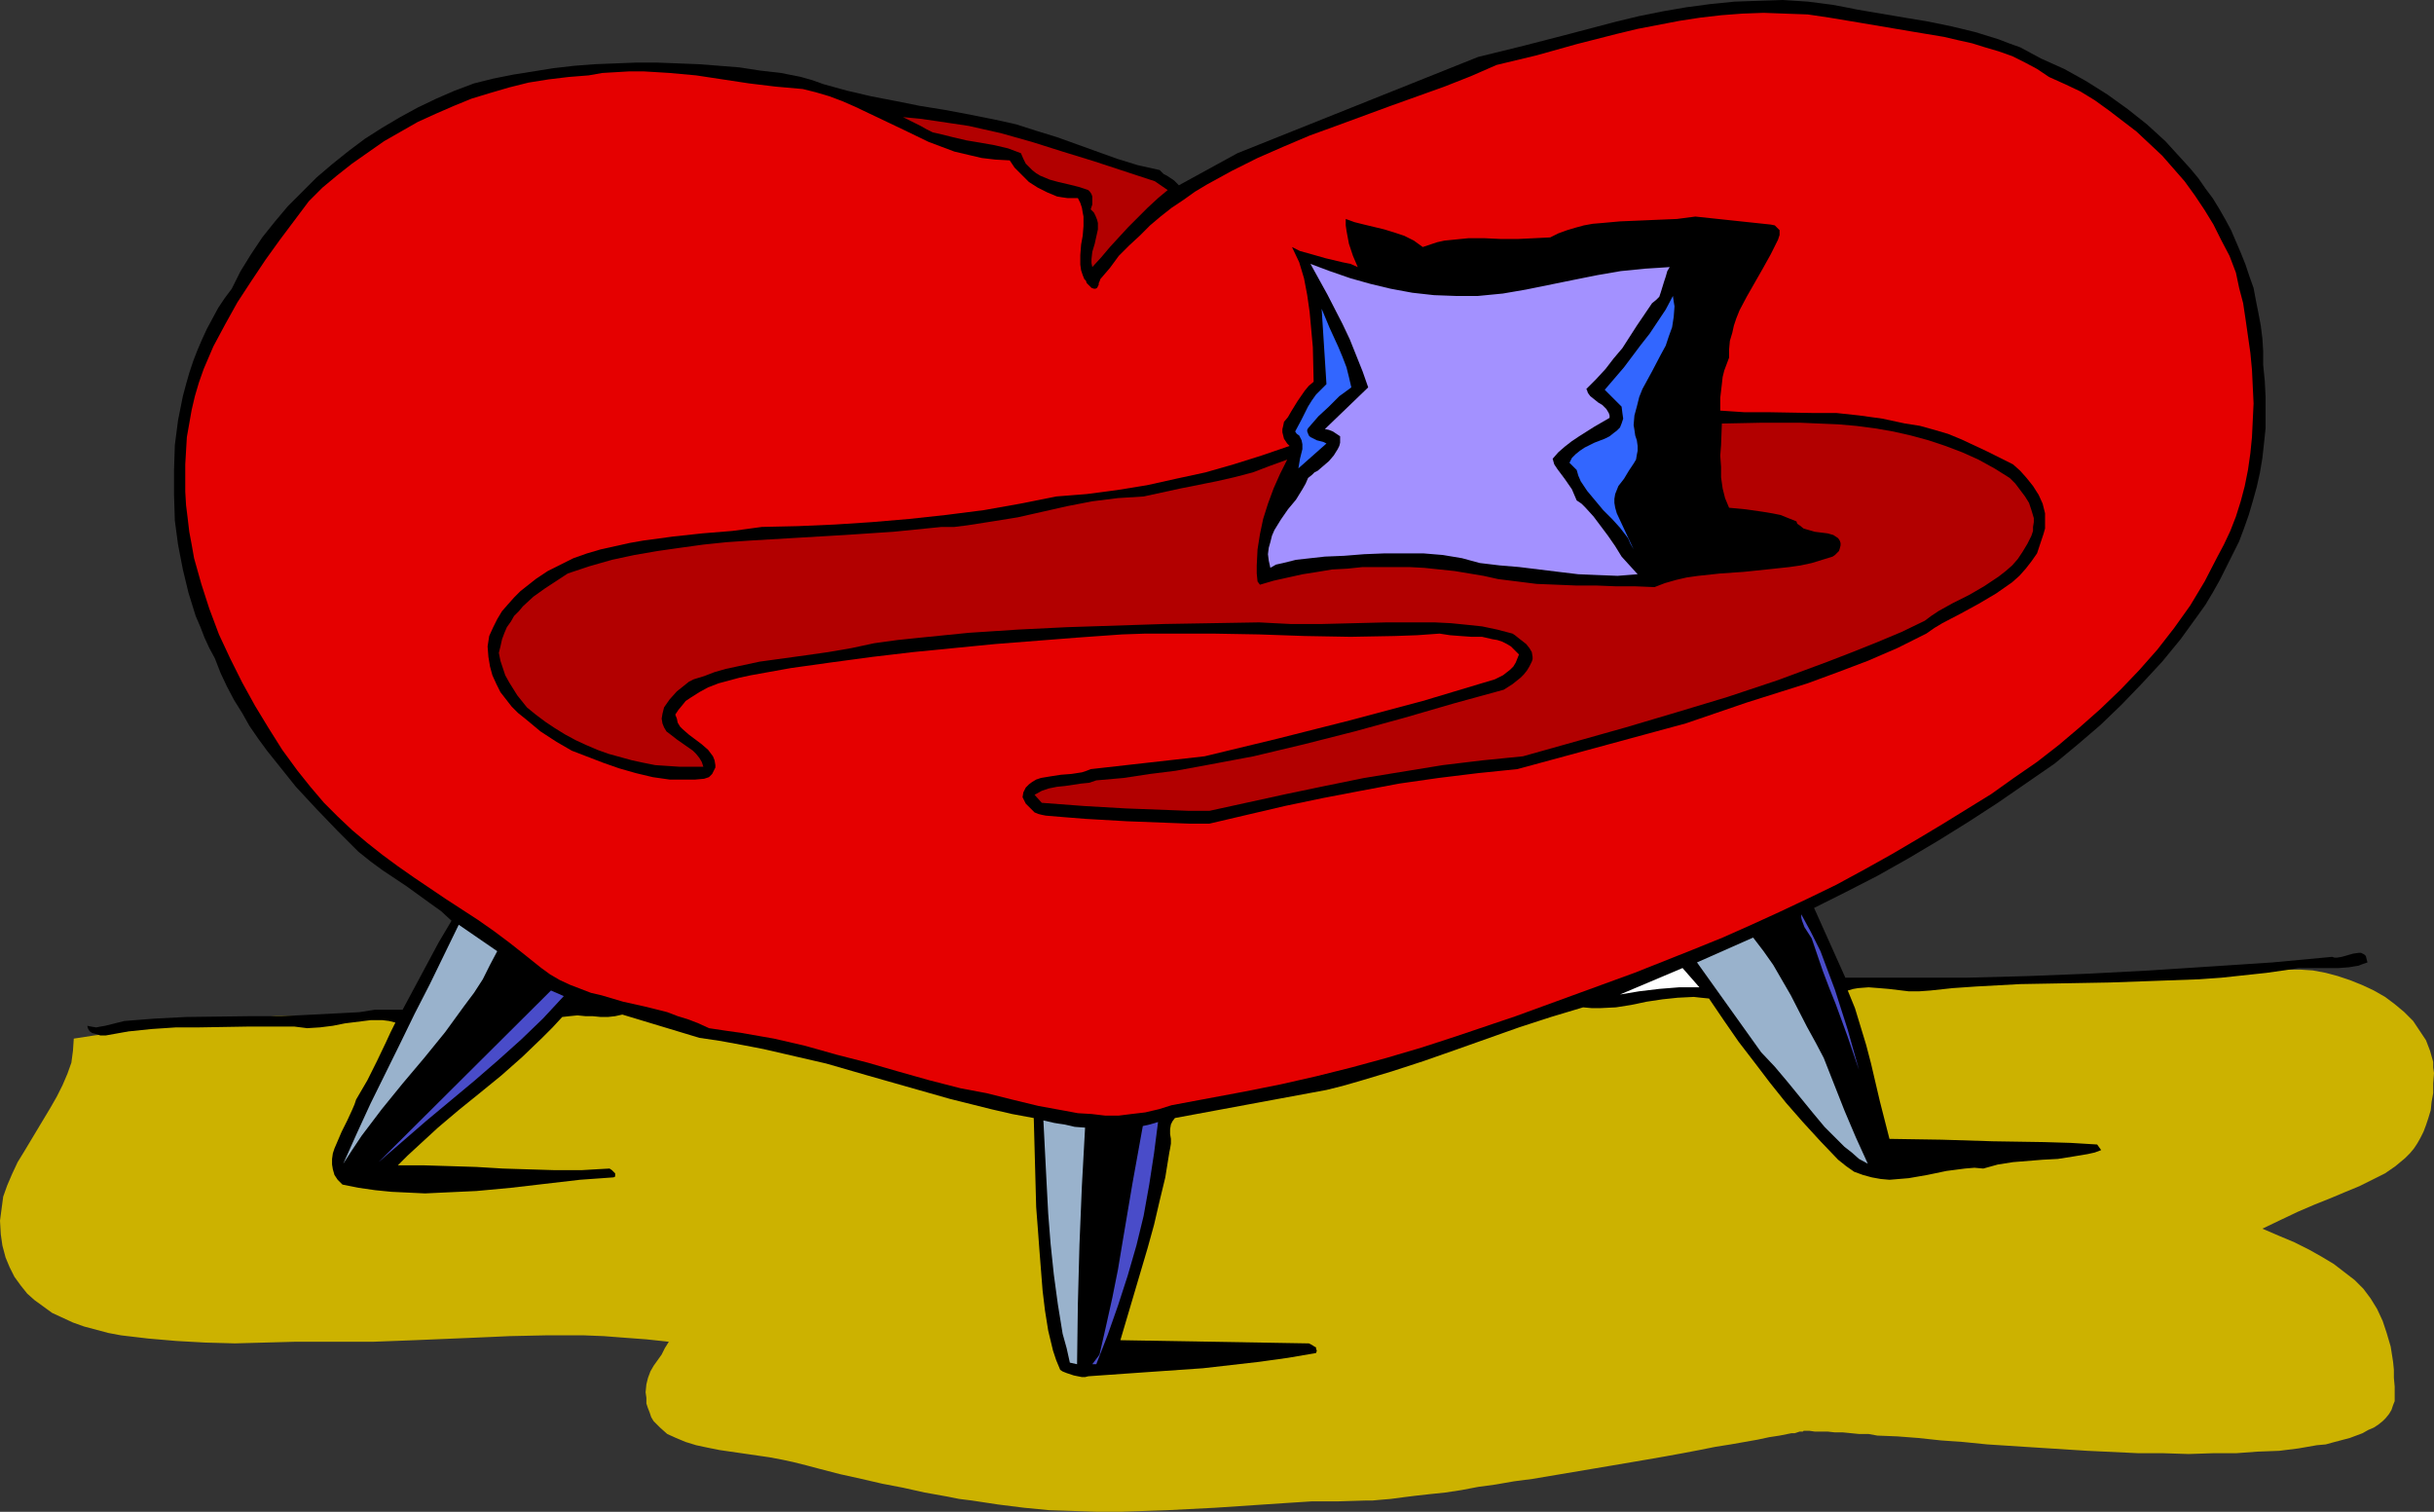 <?xml version="1.0" encoding="UTF-8" standalone="no"?>
<svg
   version="1.0"
   width="129.766mm"
   height="80.6mm"
   id="svg18"
   sodipodi:docname="Chair - Funky.wmf"
   xmlns:inkscape="http://www.inkscape.org/namespaces/inkscape"
   xmlns:sodipodi="http://sodipodi.sourceforge.net/DTD/sodipodi-0.dtd"
   xmlns="http://www.w3.org/2000/svg"
   xmlns:svg="http://www.w3.org/2000/svg">
  <rect width="100%" height="100%" fill="#333333" stroke="none"/>
  <sodipodi:namedview
     id="namedview18"
     pagecolor="#ffffff"
     bordercolor="#000000"
     borderopacity="0.25"
     inkscape:showpageshadow="2"
     inkscape:pageopacity="0.0"
     inkscape:pagecheckerboard="0"
     inkscape:deskcolor="#d1d1d1"
     inkscape:document-units="mm" />
  <defs
     id="defs1">
    <pattern
       id="WMFhbasepattern"
       patternUnits="userSpaceOnUse"
       width="6"
       height="6"
       x="0"
       y="0" />
  </defs>
  <path
     style="fill:#ccb200;fill-opacity:1;fill-rule:evenodd;stroke:none"
     d="m 71.266,204.434 86.941,-6.141 3.717,-1.454 3.878,-1.293 3.878,-1.131 4.04,-0.97 4.202,-0.808 4.202,-0.646 4.363,-0.646 4.363,-0.485 4.363,-0.323 4.686,-0.162 4.525,-0.162 h 4.686 4.525 l 4.686,0.162 9.534,0.485 9.534,0.808 9.373,1.131 9.534,1.131 9.211,1.454 9.05,1.454 8.888,1.293 8.403,1.454 4.202,0.808 4.04,0.646 161.115,-5.656 h 2.424 l 2.424,0.162 2.586,0.485 2.424,0.646 2.424,0.808 2.424,0.97 2.424,1.131 2.262,1.293 1.939,1.454 1.939,1.616 1.778,1.778 1.293,1.939 1.293,1.939 0.808,2.101 0.323,1.131 0.323,1.131 v 1.131 l 0.162,1.131 -0.162,2.101 v 1.939 l -0.323,1.778 -0.162,1.616 -0.485,1.616 -0.485,1.454 -0.485,1.293 -0.646,1.293 -0.646,1.131 -0.646,0.97 -0.808,0.97 -0.97,0.97 -1.939,1.616 -2.101,1.454 -2.586,1.293 -2.586,1.293 -2.747,1.131 -3.07,1.293 -3.232,1.293 -3.394,1.454 -3.394,1.616 -3.717,1.778 3.394,1.454 3.07,1.293 2.909,1.454 2.586,1.454 2.424,1.454 2.101,1.616 2.101,1.616 1.778,1.778 1.454,1.939 1.293,2.101 1.131,2.424 0.808,2.424 0.808,2.747 0.485,3.071 0.162,1.616 v 1.616 l 0.162,1.778 v 1.939 0.97 l -0.323,0.808 -0.323,0.97 -0.485,0.808 -0.646,0.808 -0.646,0.646 -0.808,0.646 -0.97,0.646 -1.131,0.485 -1.131,0.646 -1.293,0.485 -1.293,0.485 -3.07,0.808 -1.778,0.485 -1.778,0.162 -3.717,0.646 -3.878,0.485 -4.363,0.162 -4.363,0.323 h -4.686 l -4.848,0.162 -5.01,-0.162 h -5.01 l -10.342,-0.485 -10.181,-0.646 -5.01,-0.323 -5.01,-0.323 -4.848,-0.485 -4.525,-0.323 -4.525,-0.485 -4.202,-0.323 -4.04,-0.162 -1.778,-0.323 h -1.939 l -3.232,-0.323 h -1.616 l -1.454,-0.162 h -1.293 -1.293 l -1.131,-0.162 h -1.131 v 0 l -0.162,0.162 h -0.323 -0.323 l -0.485,0.162 -0.485,0.162 h -0.646 l -0.808,0.162 -1.616,0.323 -2.101,0.323 -2.262,0.485 -2.747,0.485 -2.747,0.485 -3.07,0.485 -3.232,0.646 -3.394,0.646 -3.555,0.646 -3.717,0.646 -7.595,1.293 -15.352,2.586 -3.717,0.485 -3.717,0.646 -3.555,0.485 -3.394,0.646 -3.232,0.485 -3.07,0.323 -2.909,0.323 -2.586,0.323 -2.424,0.323 -1.939,0.162 -1.778,0.162 h -0.808 -0.646 l -5.333,0.162 h -5.333 l -5.01,0.323 -4.848,0.323 -9.696,0.646 -9.534,0.485 -9.373,0.323 h -4.848 l -4.848,-0.162 -4.848,-0.162 -5.01,-0.485 -5.171,-0.646 -5.333,-0.808 -2.586,-0.323 -2.424,-0.485 -4.525,-0.808 -4.363,-0.97 -4.202,-0.808 -4.202,-0.97 -4.363,-0.97 -4.363,-1.131 -2.424,-0.646 -2.586,-0.646 -2.262,-0.485 -2.586,-0.485 -10.019,-1.454 -2.424,-0.485 -2.262,-0.485 -2.101,-0.646 -1.939,-0.808 -1.778,-0.808 -1.454,-1.293 -0.646,-0.646 -0.646,-0.646 -0.485,-0.808 -0.323,-0.97 -0.323,-0.808 -0.323,-0.97 v -1.131 l -0.162,-1.131 0.162,-1.616 0.323,-1.293 0.485,-1.293 0.646,-1.131 0.808,-1.131 0.808,-1.131 0.646,-1.293 0.808,-1.293 -4.525,-0.485 -4.363,-0.323 -4.202,-0.323 -4.04,-0.162 h -3.717 -3.878 l -7.434,0.162 -3.555,0.162 -3.717,0.162 -3.878,0.162 -3.878,0.162 -3.878,0.162 -4.202,0.162 -4.363,0.162 H 70.619 64.963 59.307 l -11.958,0.323 -5.979,-0.162 -5.818,-0.323 -5.656,-0.485 -2.747,-0.323 -2.747,-0.323 -2.586,-0.485 -2.424,-0.646 -2.424,-0.646 -2.262,-0.808 -2.101,-0.97 -2.101,-0.97 -1.778,-1.293 -1.778,-1.293 -1.454,-1.293 -1.293,-1.616 -1.293,-1.778 -0.97,-1.939 -0.808,-1.939 -0.646,-2.424 -0.323,-2.263 L 0,245.967 l 0.323,-2.424 0.323,-2.424 0.808,-2.263 0.97,-2.263 1.131,-2.424 1.293,-2.101 5.333,-8.888 1.293,-2.263 1.131,-2.263 0.97,-2.263 0.808,-2.263 0.323,-2.424 0.162,-2.424 4.202,-0.646 3.878,-0.485 3.555,-0.485 3.555,-0.485 3.232,-0.485 3.232,-0.323 6.302,-0.646 6.302,-0.485 3.232,-0.323 3.394,-0.162 h 3.555 l 3.717,-0.162 4.04,-0.162 z"
     id="path1" />
  <path
     style="fill:#000000;fill-opacity:1;fill-rule:evenodd;stroke:none"
     d="m 411.272,11.797 4.686,2.101 4.363,2.424 4.363,2.747 4.04,2.909 3.878,3.071 3.717,3.394 3.394,3.717 1.616,1.778 1.616,1.939 1.454,2.101 1.454,1.939 1.293,2.101 1.293,2.263 1.131,2.101 0.97,2.263 0.97,2.263 0.97,2.424 0.808,2.424 0.808,2.263 0.485,2.586 0.485,2.424 0.485,2.586 0.323,2.586 0.162,2.586 v 2.747 l 0.323,3.232 0.162,3.232 v 3.232 3.071 l -0.323,3.071 -0.323,2.909 -0.485,2.909 -0.646,2.909 -0.808,2.909 -0.808,2.747 -0.97,2.747 -0.97,2.586 -1.293,2.586 -1.293,2.586 -1.293,2.586 -1.454,2.586 -1.454,2.424 -1.616,2.263 -3.394,4.687 -3.717,4.525 -4.04,4.363 -4.202,4.363 -4.202,4.04 -4.525,3.879 -4.686,3.879 -11.474,7.919 -5.979,3.879 -5.979,3.717 -5.979,3.555 -6.302,3.555 -6.302,3.232 -6.464,3.232 6.302,14.06 h 12.12 12.282 l 12.282,-0.323 12.282,-0.485 12.282,-0.646 12.443,-0.808 12.282,-0.808 12.12,-1.131 0.485,0.162 h 0.485 l 0.97,-0.162 1.131,-0.323 1.131,-0.323 1.131,-0.162 h 0.485 l 0.323,0.162 0.323,0.162 0.323,0.323 0.162,0.646 0.162,0.646 -0.97,0.323 -0.808,0.323 -1.939,0.323 -2.101,0.162 h -1.939 -2.101 -2.101 -1.939 l -1.939,0.323 -4.525,0.646 -4.525,0.485 -4.525,0.485 -4.525,0.323 -8.888,0.323 -9.05,0.323 -9.05,0.162 -9.05,0.162 -8.888,0.485 -4.686,0.323 -4.525,0.485 -2.262,0.162 h -2.101 l -4.04,-0.485 -1.939,-0.162 -2.101,-0.162 -2.101,0.162 -0.97,0.162 -1.131,0.323 1.454,3.555 1.131,3.717 1.131,3.717 0.97,3.717 1.778,7.596 1.939,7.596 10.504,0.162 10.342,0.323 10.342,0.162 5.333,0.162 5.333,0.323 0.808,1.131 -1.293,0.485 -1.454,0.323 -2.909,0.485 -3.07,0.485 -3.07,0.162 -5.979,0.485 -3.07,0.485 -2.909,0.808 -1.778,-0.162 -1.939,0.162 -3.717,0.485 -3.878,0.808 -3.717,0.646 -1.939,0.162 -1.939,0.162 -1.778,-0.162 -1.778,-0.323 -1.778,-0.485 -1.778,-0.646 -1.616,-1.131 -1.616,-1.293 -3.555,-3.717 -3.555,-3.879 -3.394,-3.879 -3.232,-4.04 -3.07,-4.04 -3.232,-4.202 -2.909,-4.202 -3.07,-4.525 -1.616,-0.162 -1.454,-0.162 -3.232,0.162 -3.07,0.323 -3.232,0.485 -3.07,0.646 -3.07,0.485 -3.232,0.162 h -1.616 l -1.778,-0.162 -6.464,1.939 -6.464,2.101 -12.766,4.525 -6.464,2.263 -6.464,2.101 -6.464,1.939 -3.394,0.97 -3.232,0.808 -30.542,5.656 -0.485,0.646 -0.323,0.646 -0.162,0.97 v 0.97 l 0.162,0.97 v 0.97 l -0.162,0.97 -0.162,0.808 -0.808,5.01 -1.131,4.687 -1.131,4.848 -1.293,4.687 -5.494,18.585 37.976,0.646 0.646,0.323 0.485,0.323 0.323,0.162 v 0.323 l 0.162,0.323 -0.162,0.485 -5.656,0.97 -5.818,0.808 -5.656,0.646 -5.656,0.646 -11.635,0.808 -11.474,0.808 -0.646,0.162 h -0.646 l -1.616,-0.323 -1.454,-0.485 -0.808,-0.323 -0.485,-0.323 -0.808,-1.939 -0.646,-1.939 -0.97,-4.04 -0.646,-4.04 -0.485,-4.04 -0.646,-8.242 -0.323,-4.363 -0.323,-4.202 -0.485,-17.938 -4.363,-0.808 -4.202,-0.97 -8.403,-2.101 -16.483,-4.687 -8.403,-2.424 -8.403,-1.939 -4.202,-0.97 -4.202,-0.808 -4.363,-0.808 -4.363,-0.646 -15.514,-4.687 -1.454,0.323 -1.454,0.162 h -1.454 l -1.616,-0.162 h -1.454 l -1.616,-0.162 -1.616,0.162 -1.454,0.162 -1.939,2.101 -2.101,2.101 -4.04,3.879 -4.202,3.717 -4.363,3.555 -4.202,3.394 -4.202,3.555 -4.04,3.717 -2.101,1.939 -1.939,1.939 h 5.333 l 5.333,0.162 5.171,0.162 5.333,0.323 5.171,0.162 5.333,0.162 h 5.333 l 2.747,-0.162 2.909,-0.162 0.485,0.323 0.485,0.485 0.162,0.162 v 0.323 0.323 l -0.323,0.162 -6.787,0.485 -13.898,1.616 -6.949,0.646 -6.949,0.323 -3.394,0.162 -3.394,-0.162 -3.394,-0.162 -3.232,-0.323 -3.394,-0.485 -3.232,-0.646 -0.97,-0.97 -0.646,-0.97 -0.323,-1.131 -0.162,-0.97 v -1.131 l 0.162,-1.131 0.323,-0.97 0.485,-1.131 0.97,-2.263 1.131,-2.263 0.97,-2.101 0.485,-1.131 0.323,-0.97 1.131,-1.939 1.131,-1.939 1.939,-3.879 1.778,-3.717 0.97,-2.101 0.97,-1.939 -1.293,-0.323 -1.293,-0.162 h -2.424 l -2.586,0.323 -2.586,0.323 -2.424,0.485 -2.586,0.323 -2.586,0.162 -1.293,-0.162 -1.293,-0.162 h -9.373 l -9.696,0.162 H 35.39 l -4.848,0.323 -4.686,0.485 -4.525,0.808 h -0.485 -0.646 l -0.97,-0.323 -0.646,-0.162 -0.485,-0.323 -0.323,-0.485 -0.162,-0.485 v -0.162 l 0.808,0.162 0.97,0.162 0.808,-0.162 0.97,-0.162 1.939,-0.485 1.939,-0.485 6.141,-0.485 6.302,-0.323 12.766,-0.162 h 6.464 l 6.302,-0.323 6.302,-0.323 3.07,-0.162 3.07,-0.485 h 5.656 l 4.848,-9.05 2.424,-4.525 2.586,-4.363 -2.101,-1.939 -2.262,-1.616 -4.686,-3.394 -4.848,-3.232 -2.424,-1.778 -2.424,-1.939 -4.202,-4.202 -4.202,-4.363 -4.202,-4.525 -3.878,-4.848 -1.939,-2.424 -1.778,-2.424 -1.778,-2.586 -1.454,-2.586 -1.616,-2.586 -1.454,-2.747 -1.293,-2.747 -1.131,-2.909 -1.131,-2.101 -0.97,-2.101 -0.808,-2.101 -0.97,-2.263 -1.454,-4.687 -1.131,-4.687 -0.97,-5.01 -0.646,-4.848 -0.162,-5.171 v -5.01 l 0.162,-5.01 0.646,-5.01 0.485,-2.424 0.485,-2.424 0.646,-2.424 0.646,-2.263 0.808,-2.424 0.808,-2.101 0.97,-2.263 0.97,-2.101 1.131,-2.101 1.131,-2.101 1.293,-1.939 1.454,-1.939 1.778,-3.555 2.101,-3.394 2.262,-3.394 2.586,-3.232 2.586,-3.071 2.909,-2.909 2.909,-2.909 3.232,-2.747 3.232,-2.586 3.232,-2.424 3.555,-2.263 3.555,-2.101 3.555,-1.939 3.717,-1.778 3.717,-1.616 3.878,-1.454 3.878,-0.97 4.04,-0.808 4.04,-0.646 4.04,-0.646 4.202,-0.485 4.202,-0.323 4.202,-0.162 4.04,-0.162 h 4.202 l 4.202,0.162 4.202,0.162 4.202,0.323 4.04,0.323 4.202,0.646 4.202,0.485 4.04,0.808 2.262,0.646 2.262,0.808 4.686,1.293 4.848,1.131 5.01,0.97 4.848,0.97 5.01,0.808 5.171,0.97 4.848,0.97 4.363,0.97 4.04,1.293 4.202,1.293 4.04,1.454 8.08,2.909 4.202,1.293 4.363,0.97 0.808,0.808 0.646,0.323 0.485,0.323 0.97,0.646 0.485,0.485 0.485,0.485 11.797,-6.464 48.48,-19.393 9.211,-2.263 9.373,-2.424 9.211,-2.424 4.686,-1.131 4.848,-0.97 4.686,-0.808 4.848,-0.646 4.848,-0.485 L 354.388,0.162 359.236,0 l 5.01,0.323 5.01,0.646 2.586,0.485 2.424,0.485 9.534,1.616 4.848,0.808 4.686,0.97 4.686,1.131 4.686,1.454 2.101,0.808 2.262,0.808 2.101,1.131 z"
     id="path2" />
  <path
     style="fill:#e50000;fill-opacity:1;fill-rule:evenodd;stroke:none"
     d="m 412.888,15.514 3.232,1.454 3.07,1.454 2.909,1.778 2.909,2.101 2.747,2.101 2.747,2.101 2.586,2.424 2.586,2.424 2.262,2.586 2.262,2.586 2.101,2.909 1.939,2.909 1.778,2.909 1.616,3.232 1.616,3.071 1.293,3.394 0.646,3.071 0.808,3.071 0.485,3.232 0.485,3.394 0.485,3.394 0.323,3.394 0.162,3.394 0.162,3.394 -0.162,3.394 -0.162,3.394 -0.323,3.232 -0.485,3.394 -0.646,3.232 -0.808,3.071 -0.97,3.071 -1.131,2.909 -1.293,2.747 -1.293,2.424 -2.586,5.01 -2.909,4.848 -3.232,4.525 -3.394,4.363 -3.717,4.202 -3.717,3.879 -4.04,3.879 -4.202,3.717 -4.202,3.555 -4.363,3.394 -4.686,3.232 -4.525,3.232 -9.696,5.979 -4.848,2.909 -5.494,3.232 -5.494,3.071 -5.656,3.071 -5.656,2.747 -5.818,2.747 -5.656,2.586 -5.818,2.586 -5.979,2.424 -11.797,4.687 -11.958,4.363 -11.958,4.363 -11.958,4.04 -6.949,2.263 -7.11,2.101 -7.11,1.939 -7.11,1.778 -7.11,1.616 -7.272,1.454 -14.706,2.747 -2.586,0.808 -2.747,0.646 -2.747,0.323 -2.586,0.323 h -2.747 l -2.747,-0.323 -2.747,-0.162 -2.586,-0.485 -5.333,-0.97 -5.333,-1.293 -5.171,-1.293 -5.171,-0.97 -6.302,-1.616 -6.302,-1.778 -6.141,-1.778 -6.302,-1.616 -6.302,-1.778 -6.302,-1.454 -6.464,-1.131 -3.394,-0.485 -3.232,-0.485 -2.101,-0.97 -2.101,-0.808 -2.101,-0.646 -2.101,-0.808 -4.525,-1.131 -4.363,-0.97 -4.363,-1.293 -2.101,-0.485 -2.101,-0.808 -2.101,-0.808 -2.101,-0.97 -1.939,-1.131 -1.778,-1.293 -3.232,-2.586 -3.07,-2.424 -3.232,-2.424 -3.232,-2.263 -6.464,-4.202 -6.464,-4.363 -3.232,-2.263 -3.07,-2.263 -3.07,-2.424 -3.07,-2.586 -2.909,-2.747 -2.747,-2.747 -2.747,-3.232 -2.586,-3.232 -3.07,-4.202 -2.747,-4.363 -2.747,-4.525 -2.586,-4.687 -2.424,-4.848 -2.262,-4.848 -1.939,-5.171 -1.616,-5.01 -1.454,-5.171 -0.485,-2.747 -0.485,-2.586 -0.323,-2.747 -0.323,-2.586 -0.162,-2.747 v -2.747 -2.747 l 0.162,-2.747 0.162,-2.747 0.485,-2.747 0.485,-2.747 0.646,-2.747 0.808,-2.747 0.97,-2.747 1.939,-4.525 2.424,-4.525 2.424,-4.363 2.747,-4.202 2.909,-4.363 2.909,-4.04 2.909,-3.879 2.909,-3.879 2.747,-2.747 2.909,-2.424 3.07,-2.424 3.232,-2.263 3.232,-2.263 3.394,-1.939 3.394,-1.939 3.555,-1.616 3.717,-1.616 3.555,-1.454 3.717,-1.131 3.878,-1.131 3.878,-0.97 4.04,-0.646 4.04,-0.485 4.04,-0.323 2.747,-0.485 2.747,-0.162 2.747,-0.162 h 2.747 l 2.747,0.162 2.586,0.162 5.333,0.485 5.333,0.808 5.333,0.808 5.333,0.646 5.494,0.485 2.586,0.646 2.747,0.808 2.586,0.97 2.586,1.131 9.858,4.687 5.01,2.424 2.586,0.97 2.586,0.97 2.747,0.646 2.747,0.646 2.747,0.323 2.909,0.162 0.97,1.454 1.454,1.454 1.454,1.454 1.778,1.131 1.939,0.97 1.939,0.808 0.97,0.162 1.131,0.162 h 1.131 0.97 l 0.485,0.97 0.323,0.97 0.162,0.97 0.162,0.808 v 1.939 l -0.162,1.939 -0.323,1.778 -0.162,2.101 v 1.939 l 0.162,1.131 0.323,0.97 0.323,0.808 0.323,0.323 0.162,0.485 0.646,0.646 0.323,0.323 0.485,0.162 h 0.323 l 0.323,-0.162 0.323,-0.646 V 57.048 l 0.162,-0.323 0.162,-0.485 1.939,-2.263 1.778,-2.424 2.101,-2.101 2.101,-1.939 2.101,-2.101 2.101,-1.778 2.262,-1.778 2.424,-1.616 2.262,-1.616 2.424,-1.454 5.01,-2.747 5.171,-2.586 5.171,-2.263 5.333,-2.263 5.333,-1.939 10.989,-4.04 10.827,-3.879 5.333,-2.101 5.171,-2.263 8.08,-1.939 8.08,-2.263 8.242,-2.101 4.04,-0.97 4.202,-0.808 4.202,-0.808 4.202,-0.646 4.202,-0.485 4.202,-0.323 4.363,-0.162 4.363,0.162 4.525,0.162 4.363,0.646 5.818,0.97 11.474,1.939 5.818,0.97 2.747,0.646 2.909,0.646 2.586,0.808 2.747,0.808 2.747,0.97 2.586,1.293 2.424,1.293 z"
     id="path3" />
  <path
     style="fill:#b20000;fill-opacity:1;fill-rule:evenodd;stroke:none"
     d="m 232.704,36.523 2.586,1.778 -1.939,1.616 -2.101,1.939 -3.878,3.879 -1.939,2.101 -1.778,1.939 -1.778,2.101 -1.778,1.939 -0.162,-0.808 V 52.199 l 0.162,-1.454 0.485,-1.616 0.323,-1.454 0.323,-1.454 v -1.293 l -0.162,-0.646 -0.323,-0.808 -0.323,-0.646 -0.646,-0.646 0.323,-0.97 v -1.131 -0.485 l -0.162,-0.485 -0.323,-0.485 -0.323,-0.323 -1.939,-0.646 -1.939,-0.485 -2.101,-0.485 -1.778,-0.485 -1.939,-0.808 -0.808,-0.485 -0.808,-0.646 -0.646,-0.646 -0.646,-0.646 -0.485,-0.97 -0.485,-1.131 -2.586,-0.97 -2.747,-0.646 -2.747,-0.485 -2.909,-0.485 -2.747,-0.646 -2.586,-0.646 -1.454,-0.323 -1.293,-0.646 -1.131,-0.646 -1.293,-0.646 -2.262,-1.131 3.394,0.323 3.394,0.485 3.232,0.485 3.232,0.485 6.464,1.454 6.302,1.778 6.141,1.939 6.302,1.939 z"
     id="path4" />
  <path
     style="fill:#000000;fill-opacity:1;fill-rule:evenodd;stroke:none"
     d="m 356.812,45.25 0.808,0.162 0.323,0.323 0.323,0.323 0.323,0.323 v 0.323 0.646 l -0.323,0.97 -1.454,2.909 -1.616,2.909 -3.232,5.656 -1.454,2.747 -0.646,1.616 -0.485,1.454 -0.323,1.454 -0.485,1.616 -0.162,1.778 v 1.616 l -0.485,1.293 -0.485,1.293 -0.323,1.293 -0.162,1.454 -0.323,2.747 v 1.293 1.293 l 4.848,0.323 h 4.848 l 9.211,0.162 h 4.525 l 4.525,0.485 4.686,0.646 2.262,0.485 2.262,0.485 3.07,0.485 2.909,0.808 2.747,0.808 2.747,1.131 5.171,2.424 5.171,2.586 1.454,1.293 1.293,1.454 1.293,1.616 1.131,1.778 0.808,1.778 0.485,1.939 v 0.97 1.131 0.97 l -0.323,1.131 -0.646,1.939 -0.646,1.939 -1.131,1.616 -1.131,1.454 -1.293,1.454 -1.454,1.293 -1.616,1.131 -1.616,1.131 -3.555,2.101 -1.778,0.97 -1.778,0.97 -3.717,1.939 -1.616,0.97 -1.616,1.131 -2.909,1.454 -2.909,1.454 -5.979,2.586 -5.979,2.263 -6.141,2.263 -12.282,3.879 -12.282,4.202 -33.936,9.212 -7.918,0.808 -7.918,0.97 -7.918,1.131 -7.757,1.454 -7.595,1.454 -7.757,1.616 -7.595,1.778 -7.595,1.778 h -4.04 l -4.202,-0.162 -8.403,-0.323 -8.403,-0.485 -4.04,-0.323 -3.878,-0.323 -0.808,-0.162 -0.646,-0.162 -0.808,-0.323 -0.485,-0.485 -0.646,-0.646 -0.646,-0.646 -0.646,-1.293 0.162,-0.97 0.485,-0.97 0.646,-0.646 0.646,-0.485 0.808,-0.485 0.97,-0.323 1.939,-0.323 2.101,-0.323 2.101,-0.162 2.101,-0.323 0.97,-0.323 0.808,-0.323 11.474,-1.293 11.474,-1.293 14.706,-3.555 14.706,-3.717 14.544,-3.879 14.544,-4.363 1.616,-0.808 1.454,-1.131 0.646,-0.646 0.485,-0.808 0.323,-0.808 0.323,-0.808 -0.808,-0.808 -0.808,-0.808 -0.808,-0.485 -0.97,-0.485 -0.97,-0.323 -0.97,-0.162 -2.101,-0.485 h -2.101 l -2.262,-0.162 -2.101,-0.162 -2.101,-0.323 -4.525,0.323 -4.525,0.162 -8.888,0.162 -9.211,-0.162 -9.211,-0.323 -9.211,-0.162 h -9.211 -4.525 l -4.686,0.162 -4.525,0.323 -4.525,0.323 -8.242,0.646 -8.242,0.646 -16.483,1.616 -8.242,0.97 -8.403,1.131 -8.08,1.131 -8.08,1.454 -2.262,0.485 -4.202,1.131 -2.101,0.808 -1.778,0.97 -1.778,1.131 -0.97,0.646 -0.646,0.808 -0.808,0.97 -0.646,0.97 0.323,0.808 0.162,0.808 0.485,0.808 0.485,0.485 1.293,1.131 1.293,0.97 1.293,0.97 1.293,1.131 0.485,0.646 0.485,0.646 0.323,0.808 0.162,0.97 v 0.485 l -0.162,0.323 -0.485,0.97 -0.646,0.646 -0.485,0.162 -0.485,0.162 -1.778,0.162 h -1.616 -3.555 l -3.394,-0.485 -3.394,-0.808 -3.394,-0.97 -3.232,-1.131 -6.302,-2.424 -3.07,-1.778 -3.232,-2.101 -2.909,-2.424 -1.616,-1.293 -1.293,-1.293 -1.131,-1.454 -1.131,-1.454 -0.808,-1.616 -0.808,-1.778 -0.485,-1.778 -0.323,-1.939 -0.162,-2.101 0.323,-2.101 0.808,-1.778 0.808,-1.616 0.97,-1.616 1.131,-1.293 1.293,-1.454 1.293,-1.293 3.07,-2.424 2.424,-1.616 2.586,-1.293 2.586,-1.293 2.747,-0.97 2.747,-0.808 2.909,-0.646 2.909,-0.646 2.747,-0.485 5.979,-0.808 5.979,-0.646 5.979,-0.485 5.979,-0.808 7.272,-0.162 7.434,-0.323 7.434,-0.485 7.595,-0.646 7.434,-0.808 7.595,-0.97 7.272,-1.293 7.272,-1.454 6.141,-0.485 6.141,-0.808 5.979,-0.97 5.818,-1.293 5.979,-1.293 5.656,-1.616 5.656,-1.778 5.656,-1.939 -0.485,-0.485 -0.323,-0.485 -0.323,-0.485 -0.162,-0.646 -0.162,-0.646 v -0.646 l 0.162,-0.646 0.162,-0.808 0.808,-0.97 0.646,-1.131 1.293,-2.101 1.454,-2.101 0.808,-0.97 0.97,-0.808 -0.162,-6.949 -0.323,-3.555 -0.323,-3.555 -0.485,-3.394 -0.646,-3.394 -0.97,-3.232 -1.454,-3.071 1.616,0.808 1.778,0.485 3.394,0.97 3.394,0.808 1.616,0.323 1.454,0.646 -0.97,-2.263 -0.808,-2.424 -0.485,-2.586 -0.162,-1.131 v -1.293 l 1.778,0.646 1.939,0.485 4.04,0.97 2.101,0.646 1.939,0.646 1.939,0.97 1.778,1.293 1.454,-0.485 1.454,-0.485 1.454,-0.323 1.616,-0.162 3.232,-0.323 h 3.232 l 3.394,0.162 h 3.232 l 3.394,-0.162 3.232,-0.162 1.616,-0.808 1.778,-0.646 1.616,-0.485 1.778,-0.485 1.778,-0.323 1.939,-0.162 3.555,-0.323 3.878,-0.162 3.717,-0.162 3.878,-0.162 3.717,-0.485 z"
     id="path5" />
  <path
     style="fill:#a391ff;fill-opacity:1;fill-rule:evenodd;stroke:none"
     d="m 297.828,59.633 5.01,-0.485 4.686,-0.808 9.534,-1.939 4.848,-0.97 4.686,-0.808 4.848,-0.485 2.586,-0.162 2.424,-0.162 -0.485,0.808 -0.323,1.131 -0.323,0.97 -0.646,2.101 -0.323,0.97 -0.646,0.646 -0.808,0.646 -3.07,4.525 -2.909,4.525 -1.778,2.101 -1.616,2.101 -1.939,2.101 -1.939,1.939 0.162,0.323 0.162,0.485 0.485,0.646 0.808,0.646 0.808,0.646 0.808,0.485 0.808,0.808 0.485,0.808 0.162,0.485 V 84.198 l -3.07,1.778 -3.07,1.939 -1.454,0.97 -1.454,1.131 -1.293,1.131 -1.131,1.293 0.323,1.131 0.646,0.97 1.454,1.939 1.454,2.101 0.485,1.131 0.485,1.131 0.97,0.646 0.808,0.808 1.616,1.778 1.454,1.939 1.454,1.939 1.454,2.101 1.293,2.101 1.616,1.778 1.616,1.778 -4.04,0.323 -4.04,-0.162 -3.878,-0.162 -4.04,-0.485 -7.918,-0.97 -3.878,-0.323 -4.04,-0.485 -1.778,-0.485 -1.778,-0.485 -1.939,-0.323 -1.939,-0.323 -3.878,-0.323 h -4.04 -3.878 l -4.04,0.162 -4.04,0.323 -3.878,0.162 -2.909,0.323 -2.909,0.323 -2.586,0.646 -1.454,0.323 -1.131,0.646 -0.323,-1.454 -0.162,-1.293 0.162,-1.293 0.323,-1.131 0.323,-1.293 0.485,-1.131 1.293,-2.101 1.454,-2.101 1.616,-1.939 1.293,-2.101 0.646,-1.131 0.485,-1.131 0.808,-0.646 0.485,-0.485 0.646,-0.323 1.131,-0.97 1.131,-0.97 0.97,-1.131 0.808,-1.293 0.323,-0.646 0.162,-0.646 v -0.646 -0.646 l -1.454,-0.97 -0.808,-0.323 -0.808,-0.162 8.726,-8.404 -1.131,-3.232 -1.293,-3.232 -1.293,-3.232 -1.454,-3.071 -3.07,-5.979 -3.394,-6.141 3.878,1.454 4.202,1.454 4.04,1.131 4.04,0.97 4.363,0.808 4.363,0.485 4.363,0.162 z"
     id="path6" />
  <path
     style="fill:#3266ff;fill-opacity:1;fill-rule:evenodd;stroke:none"
     d="m 329.987,89.854 v 0.97 l -0.162,0.808 -0.162,0.97 -0.485,0.808 -0.97,1.454 -0.97,1.616 -1.131,1.454 -0.323,0.808 -0.323,0.808 -0.162,0.97 v 0.808 l 0.162,0.97 0.323,1.131 3.394,7.272 -0.646,-1.131 -0.485,-1.131 -1.616,-2.101 -1.616,-1.778 -1.778,-1.778 -1.616,-1.939 -1.616,-1.939 -0.646,-0.97 -0.646,-0.97 -0.485,-1.131 -0.323,-1.131 -1.454,-1.454 0.485,-0.97 0.808,-0.808 0.808,-0.646 0.97,-0.646 1.939,-0.97 2.101,-0.808 0.97,-0.485 0.808,-0.646 0.646,-0.485 0.646,-0.646 0.323,-0.808 0.323,-0.97 -0.162,-1.131 -0.162,-1.293 -3.394,-3.394 1.939,-2.263 1.939,-2.263 3.394,-4.525 1.778,-2.263 1.616,-2.424 1.616,-2.424 1.454,-2.747 0.162,1.131 0.162,0.97 -0.162,2.101 -0.323,2.101 -0.646,1.778 -0.646,1.939 -0.97,1.778 -1.778,3.394 -1.939,3.555 -0.646,1.616 -0.485,1.939 -0.485,1.778 -0.162,1.939 0.162,0.97 0.162,1.131 0.323,0.97 z"
     id="path7" />
  <path
     style="fill:#3266ff;fill-opacity:1;fill-rule:evenodd;stroke:none"
     d="m 272.296,78.057 -2.424,1.778 -2.101,2.101 -2.101,1.939 -2.101,2.424 -0.162,0.323 v 0.323 l 0.323,0.808 0.323,0.323 0.646,0.323 0.646,0.323 1.293,0.323 0.646,0.323 -5.656,5.01 0.323,-1.939 0.485,-1.939 v -0.97 l -0.162,-0.808 -0.485,-0.97 -0.485,-0.323 -0.323,-0.485 1.293,-2.424 1.293,-2.586 0.808,-1.293 0.808,-1.131 0.97,-0.97 1.131,-1.131 -0.97,-15.191 1.616,3.879 1.778,3.879 0.808,1.939 0.808,2.101 0.485,1.939 z"
     id="path8" />
  <path
     style="fill:#b20000;fill-opacity:1;fill-rule:evenodd;stroke:none"
     d="m 404.969,96.318 1.131,1.131 0.97,1.293 0.97,1.293 0.808,1.293 0.485,1.454 0.485,1.616 v 0.808 l -0.162,0.97 v 0.808 l -0.323,0.97 -0.808,1.616 -0.97,1.616 -0.97,1.454 -1.131,1.293 -1.293,1.131 -1.454,1.131 -2.909,1.939 -3.07,1.778 -3.232,1.616 -2.909,1.616 -1.454,0.97 -1.293,0.97 -4.686,2.263 -5.01,2.101 -4.848,1.939 -5.01,1.939 -10.019,3.717 -10.181,3.394 -10.181,3.071 -10.342,3.071 -20.685,5.818 -8.08,0.808 -8.08,0.97 -7.918,1.293 -7.918,1.293 -7.918,1.616 -7.757,1.616 -15.514,3.394 h -4.04 l -4.202,-0.162 -8.565,-0.323 -8.403,-0.485 -8.565,-0.646 -1.454,-1.616 1.454,-0.808 1.454,-0.485 1.616,-0.323 1.616,-0.162 3.232,-0.485 1.616,-0.162 1.454,-0.485 5.494,-0.485 5.333,-0.808 5.171,-0.646 5.333,-0.97 5.171,-0.97 5.171,-0.97 10.181,-2.424 10.181,-2.586 10.019,-2.747 10.019,-2.909 10.019,-2.747 1.778,-1.131 1.616,-1.293 0.646,-0.646 0.646,-0.808 0.485,-0.808 0.485,-0.97 0.162,-0.485 v -0.485 l -0.162,-0.97 -0.485,-0.808 -0.646,-0.808 -1.454,-1.131 -0.808,-0.646 -0.485,-0.323 -3.07,-0.808 -3.07,-0.646 -3.07,-0.323 -3.232,-0.323 -3.232,-0.162 h -3.07 -6.626 l -6.464,0.162 -6.464,0.162 h -6.464 l -3.232,-0.162 -3.07,-0.162 -9.534,0.162 -9.534,0.162 -9.858,0.323 -9.858,0.323 -9.858,0.485 -9.858,0.646 -9.696,0.97 -4.686,0.485 -4.686,0.646 -4.525,0.97 -4.686,0.808 -4.525,0.646 -4.686,0.646 -4.686,0.646 -4.525,0.97 -2.262,0.485 -2.262,0.646 -2.101,0.808 -2.101,0.646 -0.97,0.485 -0.808,0.646 -0.808,0.646 -0.808,0.646 -1.454,1.616 -1.131,1.616 -0.323,1.293 -0.162,0.97 0.162,0.97 0.323,0.808 0.485,0.808 0.646,0.485 1.454,1.131 1.616,1.131 1.616,1.131 0.646,0.646 0.646,0.808 0.485,0.808 0.323,0.97 h -2.424 -2.424 l -2.424,-0.162 -2.424,-0.162 -2.424,-0.485 -2.262,-0.485 -4.686,-1.293 -2.262,-0.808 -2.262,-0.97 -2.101,-0.97 -2.101,-1.131 -2.101,-1.293 -1.939,-1.293 -1.939,-1.454 -1.778,-1.454 -1.939,-2.424 -1.616,-2.586 -0.808,-1.454 -0.485,-1.454 -0.485,-1.454 -0.323,-1.616 0.323,-1.293 0.323,-1.454 0.485,-1.293 0.485,-1.131 0.808,-1.131 0.646,-1.131 0.97,-0.97 0.808,-0.97 2.101,-1.939 2.262,-1.616 4.686,-3.071 4.363,-1.454 4.525,-1.293 4.525,-0.97 4.686,-0.808 4.525,-0.646 4.686,-0.646 4.686,-0.485 4.686,-0.323 19.23,-1.131 9.696,-0.646 4.848,-0.485 4.848,-0.485 h 2.586 l 2.586,-0.323 5.171,-0.808 5.01,-0.808 5.01,-1.131 5.01,-1.131 5.01,-0.97 5.171,-0.646 2.586,-0.162 2.586,-0.162 7.434,-1.616 7.272,-1.454 3.555,-0.808 3.717,-0.97 3.394,-1.293 3.555,-1.293 -1.454,2.909 -1.293,2.909 -1.131,3.071 -0.97,3.071 -0.646,3.071 -0.485,3.071 -0.162,3.232 v 1.616 l 0.162,1.616 0.485,0.646 2.747,-0.808 2.909,-0.646 2.909,-0.646 3.07,-0.485 2.909,-0.485 3.07,-0.162 3.07,-0.323 h 3.07 3.232 3.07 l 3.07,0.162 3.07,0.323 3.07,0.323 2.909,0.485 2.909,0.485 2.909,0.646 3.878,0.485 3.878,0.485 4.04,0.162 3.878,0.162 h 4.04 l 4.04,0.162 h 3.878 l 3.878,0.162 2.101,-0.808 2.262,-0.646 2.101,-0.485 2.262,-0.323 4.525,-0.485 4.686,-0.323 4.686,-0.485 4.525,-0.485 2.262,-0.323 2.262,-0.485 2.101,-0.646 2.101,-0.646 0.485,-0.323 0.323,-0.323 0.485,-0.485 0.162,-0.485 0.162,-0.646 v -0.485 l -0.162,-0.485 -0.323,-0.485 -0.97,-0.646 -1.131,-0.323 -2.586,-0.323 -1.131,-0.323 -1.131,-0.323 -0.808,-0.646 -0.485,-0.323 -0.162,-0.485 -1.616,-0.646 -1.616,-0.646 -1.616,-0.323 -1.939,-0.323 -3.394,-0.485 -3.394,-0.323 -0.808,-1.939 -0.485,-1.939 -0.323,-2.263 v -2.101 l -0.162,-2.263 0.162,-2.101 0.162,-4.363 7.918,-0.162 h 7.918 l 7.595,0.323 3.717,0.323 3.717,0.485 3.717,0.646 3.555,0.808 3.555,0.97 3.394,1.131 3.394,1.293 3.232,1.454 3.232,1.778 z"
     id="path9" />
  <path
     style="fill:#000000;fill-opacity:1;fill-rule:evenodd;stroke:none"
     d="m 358.59,106.176 0.162,0.646 0.323,0.485 0.808,0.808 0.97,0.485 1.131,0.323 2.424,0.485 2.262,0.485 -1.778,0.646 -1.939,0.485 -1.778,0.485 -2.101,0.323 -4.04,0.323 -4.202,0.485 -4.202,0.162 -4.202,0.485 -4.202,0.646 -1.939,0.485 -1.939,0.485 -0.97,-1.131 -0.808,-1.454 -0.646,-1.454 -0.485,-1.616 1.131,0.162 1.131,-0.162 2.101,-0.162 2.101,-0.485 2.101,-0.485 1.939,-0.485 2.101,-0.162 h 1.131 l 0.97,0.162 1.131,0.162 1.131,0.323 0.323,-0.162 0.485,-0.323 0.646,-0.646 -0.646,-1.939 z"
     id="path10" />
  <path
     style="fill:#494cc9;fill-opacity:1;fill-rule:evenodd;stroke:none"
     d="m 374.588,215.585 -2.262,-6.626 -2.424,-6.626 -1.293,-3.232 -1.293,-3.394 -2.262,-6.626 -1.454,-2.263 -0.485,-1.293 -0.162,-0.646 v -0.646 l 1.939,3.555 1.939,3.879 1.454,3.879 1.454,3.879 1.293,4.04 1.293,4.04 1.131,4.04 z"
     id="path11" />
  <path
     style="fill:#99b2cc;fill-opacity:1;fill-rule:evenodd;stroke:none"
     d="m 100.192,191.667 -1.454,2.747 -1.454,2.909 -1.778,2.747 -1.939,2.586 -3.878,5.333 -4.202,5.171 -4.363,5.171 -4.202,5.171 -4.04,5.333 -1.939,2.909 -1.778,2.747 2.747,-6.141 2.747,-5.979 5.979,-12.121 2.909,-5.979 3.07,-5.979 5.818,-11.959 z"
     id="path12" />
  <path
     style="fill:#99b2cc;fill-opacity:1;fill-rule:evenodd;stroke:none"
     d="m 367.478,213.161 2.101,5.333 2.101,5.333 2.262,5.333 2.424,5.333 -1.778,-0.97 -1.454,-1.293 -1.454,-1.131 -1.293,-1.293 -2.747,-2.747 -2.424,-2.909 -5.01,-6.141 -2.586,-3.071 -2.747,-2.909 -12.928,-18.1 11.312,-5.01 2.101,2.747 1.939,2.747 1.778,3.071 1.778,3.071 3.232,6.303 1.778,3.232 z"
     id="path13" />
  <path
     style="fill:#ffffff;fill-opacity:1;fill-rule:evenodd;stroke:none"
     d="m 342.43,198.939 h -1.939 -2.101 l -4.04,0.323 -4.04,0.485 -3.878,0.646 12.605,-5.333 z"
     id="path14" />
  <path
     style="fill:#494cc9;fill-opacity:1;fill-rule:evenodd;stroke:none"
     d="m 113.605,200.717 -2.101,2.263 -2.101,2.263 -4.363,4.202 -4.686,4.202 -4.848,4.202 -4.848,4.04 -4.848,4.04 -4.848,4.202 -4.686,4.04 34.744,-34.584 z"
     id="path15" />
  <path
     style="fill:#ffffff;fill-opacity:1;fill-rule:evenodd;stroke:none"
     d="m 116.675,202.171 0.97,0.162 z"
     id="path16" />
  <path
     style="fill:#99b2cc;fill-opacity:1;fill-rule:evenodd;stroke:none"
     d="m 218.645,227.22 -0.646,11.797 -0.485,11.797 -0.323,11.959 -0.162,12.121 -1.454,-0.323 -0.646,-2.909 -0.808,-2.909 -0.97,-5.979 -0.808,-5.979 -0.646,-6.141 -0.485,-6.141 -0.323,-6.141 -0.646,-12.605 2.101,0.485 0.97,0.162 1.131,0.162 2.101,0.485 z"
     id="path17" />
  <path
     style="fill:#494cc9;fill-opacity:1;fill-rule:evenodd;stroke:none"
     d="m 233.35,226.089 -0.808,6.303 -0.97,6.303 -1.131,6.303 -1.454,5.979 -1.778,6.141 -1.939,5.979 -2.101,5.979 -2.262,5.818 h -0.808 l 1.454,-1.939 1.293,-5.656 1.293,-5.818 1.131,-5.656 0.97,-5.818 1.939,-11.474 2.101,-11.636 1.454,-0.323 z"
     id="path18" />
</svg>
